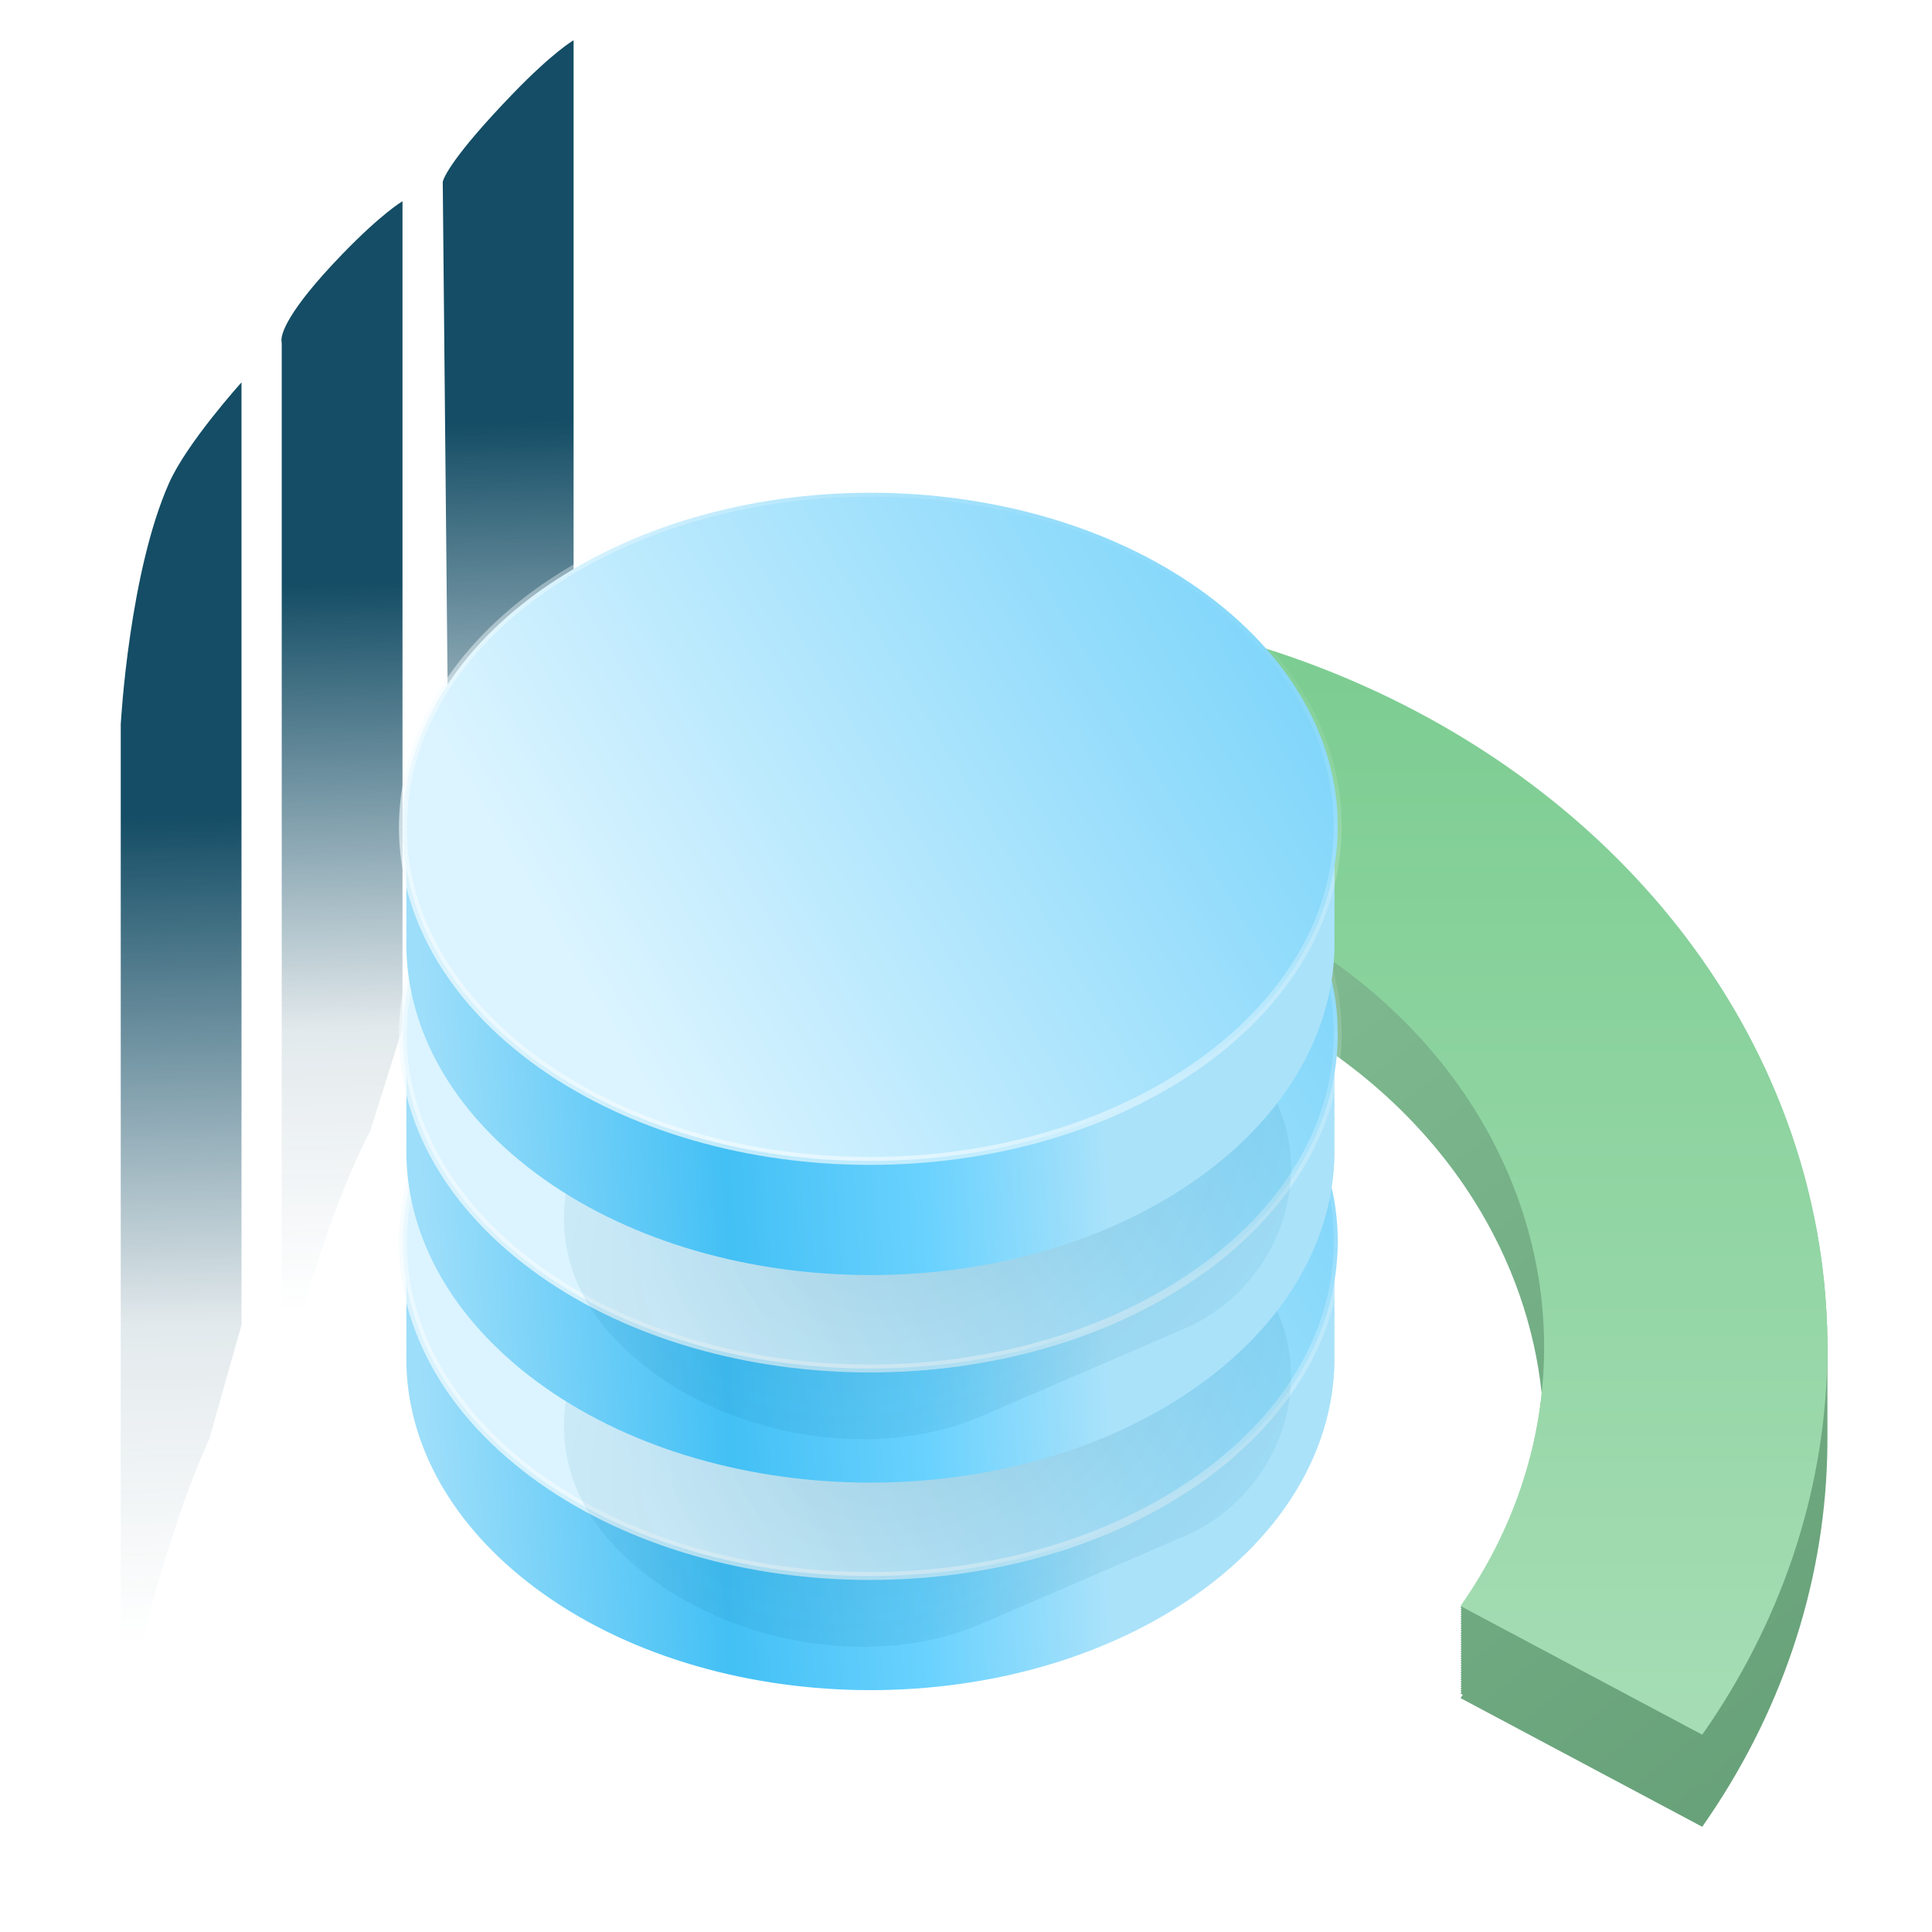<svg width="96" height="96" viewBox="0 0 96 96" fill="none" xmlns="http://www.w3.org/2000/svg">
<g clip-path="url(#clip0_2572_56538)">
<path fill-rule="evenodd" clip-rule="evenodd" d="M49.283 30.089C56.739 30.224 64.023 32.069 70.399 35.44C76.775 38.81 82.018 43.586 85.598 49.285C89.027 54.742 90.815 60.862 90.804 67.074L90.804 67.189L90.804 67.305L90.804 67.42L90.804 67.535L90.804 67.65L90.804 67.766L90.804 67.881L90.804 67.996L90.804 68.111L90.804 68.227V68.342V68.457L90.804 68.572L90.804 68.688L90.804 68.803L90.804 68.918L90.804 69.033L90.804 69.149L90.804 69.264L90.804 69.379L90.804 69.494L90.804 69.61L90.804 69.725L90.804 69.84L90.804 69.955L90.804 70.07L90.804 70.159C90.804 70.215 90.804 70.272 90.804 70.328L90.804 70.389C90.804 70.445 90.804 70.502 90.804 70.559L90.804 70.647L90.804 70.735C90.804 70.791 90.804 70.848 90.804 70.904L90.804 70.992L90.804 71.108L90.804 71.223C90.804 71.276 90.804 71.329 90.804 71.382C90.805 71.719 90.801 72.057 90.792 72.394C90.614 78.889 88.472 85.228 84.583 90.772L72.571 84.377C72.61 84.321 72.649 84.265 72.688 84.209L72.571 84.147L72.629 84.063L72.571 84.031L72.629 83.947L72.571 83.916L72.629 83.832L72.571 83.801L72.629 83.717L72.571 83.686L72.629 83.602L72.571 83.57L72.629 83.487L72.571 83.455L72.629 83.371L72.571 83.34L72.63 83.256L72.571 83.225L72.629 83.141L72.571 83.109L72.629 83.025L72.571 82.994L72.629 82.91L72.571 82.879L72.629 82.795L72.571 82.764L72.629 82.68L72.571 82.649L72.629 82.565L72.571 82.533L72.629 82.449L72.571 82.418L72.629 82.334L72.571 82.303L72.629 82.219L72.571 82.188L72.629 82.104L72.571 82.072L72.629 81.988L72.571 81.957L72.629 81.873L72.571 81.842L72.629 81.758L72.571 81.727L72.629 81.643L72.571 81.611L72.629 81.527L72.571 81.496L72.629 81.412L72.571 81.381L72.629 81.297L72.571 81.266L72.629 81.182L72.571 81.15L72.629 81.066L72.571 81.035L72.629 80.951L72.571 80.92L72.629 80.836L72.571 80.805L72.629 80.721L72.571 80.689L72.629 80.605L72.571 80.574L72.629 80.49L72.571 80.459L72.629 80.375L72.571 80.344L72.629 80.26L72.571 80.228L72.629 80.144L72.571 80.113L72.629 80.029L72.571 79.998L72.629 79.914L72.571 79.883C74.837 76.653 76.215 73.018 76.609 69.263C76.257 65.908 75.117 62.64 73.249 59.666C70.858 55.859 67.355 52.669 63.096 50.418C58.837 48.166 53.971 46.934 48.99 46.843L48.996 46.613C48.994 46.613 48.992 46.613 48.99 46.613L48.993 46.498L48.99 46.498L48.993 46.383L48.99 46.383L48.993 46.267L48.99 46.267L48.993 46.152L48.99 46.152L48.993 46.037L48.99 46.037L48.993 45.922L48.99 45.922L48.993 45.806L48.99 45.806L48.993 45.691L48.99 45.691L48.993 45.576L48.99 45.576L48.993 45.461L48.99 45.461L48.993 45.345L48.99 45.345L48.993 45.23L48.99 45.23L48.993 45.115L48.99 45.115L48.993 45L48.99 45L48.993 44.885L48.99 44.884L48.993 44.769L48.99 44.769L48.993 44.654L48.99 44.654L48.993 44.539L48.99 44.539L48.993 44.423L48.99 44.423L48.993 44.308L48.99 44.308L48.993 44.193L48.99 44.193L48.993 44.078L48.99 44.078L48.993 43.963L48.99 43.963L48.993 43.847L48.99 43.847L48.993 43.732L48.99 43.732L48.993 43.617L48.99 43.617L48.993 43.502L48.99 43.501L48.993 43.386L48.99 43.386L48.993 43.271L48.99 43.271L48.993 43.156L48.99 43.156L48.993 43.041L48.99 43.041L48.993 42.925L48.99 42.925L48.993 42.81L48.99 42.81L48.993 42.695L48.99 42.695L48.993 42.579L48.99 42.579L48.993 42.464L48.99 42.464L48.993 42.349L48.99 42.349L49.283 30.089Z" fill="url(#paint0_linear_2572_56538)"/>
<path d="M49.283 30.008C56.739 30.143 64.023 31.989 70.399 35.359C76.775 38.729 82.018 43.505 85.599 49.204C89.179 54.903 90.97 61.324 90.792 67.819C90.614 74.314 88.472 80.653 84.583 86.196L72.571 79.802C75.169 76.099 76.6 71.864 76.719 67.526C76.838 63.187 75.641 58.898 73.249 55.091C70.858 51.284 67.355 48.094 63.096 45.842C58.837 43.591 53.971 42.358 48.99 42.268L49.283 30.008Z" fill="url(#paint1_linear_2572_56538)"/>
<path d="M6 36.011C6 36.004 6 36.002 6 35.995C6.013 35.773 6.431 28.432 8.401 24C9.289 22 12 19 12 19C12 19 12 19 12 19V65.835C12 65.835 10.399 71.5 10.399 71.5C8.9 74.778 7.658 79.162 6.88 82.26C6.765 82.721 6 82.631 6 82.156V36.011Z" fill="url(#paint2_linear_2572_56538)"/>
<path d="M13.999 17.089C13.999 17.03 13.987 16.972 13.985 16.914C13.975 16.625 14.192 15.545 16.999 12.639C18.989 10.579 20 10 20 10C20 10 20 10 20 10V51.099C20 51.099 18.399 56.19 18.399 56.19C16.897 59.079 15.653 62.945 14.876 65.671C14.747 66.122 14 66.024 14 65.555L13.999 17.089Z" fill="url(#paint3_linear_2572_56538)"/>
<path d="M22 9.063C22 9.047 22.001 9.03 22.005 9.015C22.047 8.854 22.414 7.835 25.5 4.639C27.49 2.579 28.501 2 28.501 2C28.501 2 28.501 2 28.501 2V43.099C28.501 43.099 26.901 48.19 26.901 48.19C25.374 51.127 24.114 55.072 23.339 57.805C23.212 58.254 22.474 58.163 22.469 57.696L22 9.063Z" fill="url(#paint4_linear_2572_56538)"/>
<path fill-rule="evenodd" clip-rule="evenodd" d="M60.676 51.625C64.576 54.84 66.426 58.828 66.307 62.773C66.314 63.012 66.314 63.251 66.307 63.489C66.314 63.727 66.314 63.966 66.307 64.204C66.314 64.442 66.314 64.681 66.307 64.919C66.314 65.158 66.314 65.396 66.307 65.635C66.314 65.879 66.314 66.123 66.307 66.366C66.314 66.616 66.314 66.865 66.307 67.114C66.456 71.853 63.759 76.603 58.357 79.951C48.734 85.916 34.169 85.176 25.826 78.297C21.92 75.077 20.071 71.083 20.195 67.133C20.187 66.884 20.187 66.634 20.195 66.385C20.188 66.141 20.187 65.897 20.195 65.653C20.188 65.415 20.188 65.176 20.195 64.938C20.188 64.7 20.188 64.461 20.195 64.223C20.188 63.984 20.188 63.746 20.195 63.508C20.188 63.269 20.188 63.031 20.195 62.792C20.052 58.058 22.748 53.315 28.145 49.97C37.768 44.006 52.333 44.746 60.676 51.625Z" fill="url(#paint5_linear_2572_56538)"/>
<path d="M60.806 50.827C69.185 57.736 68.167 68.223 58.451 74.246C48.734 80.268 34.067 79.502 25.688 72.594C17.308 65.685 18.326 55.198 28.043 49.175C37.759 43.153 52.426 43.919 60.806 50.827Z" fill="url(#paint6_linear_2572_56538)" stroke="url(#paint7_linear_2572_56538)" stroke-width="0.393"/>
<g filter="url(#filter0_f_2572_56538)">
<rect width="23.56" height="34.572" rx="11.78" transform="matrix(0.658 0.753 -0.918 0.396 54.205 53.909)" fill="url(#paint8_radial_2572_56538)" fill-opacity="0.15"/>
</g>
<path fill-rule="evenodd" clip-rule="evenodd" d="M60.676 41.313C64.576 44.529 66.426 48.517 66.307 52.462C66.314 52.701 66.314 52.939 66.307 53.178C66.314 53.416 66.314 53.654 66.307 53.893C66.314 54.131 66.314 54.37 66.307 54.608C66.314 54.846 66.314 55.085 66.307 55.323C66.314 55.567 66.314 55.811 66.307 56.055C66.314 56.304 66.314 56.554 66.307 56.803C66.456 61.542 63.759 66.292 58.357 69.64C48.734 75.605 34.169 74.864 25.826 67.986C21.92 64.766 20.071 60.772 20.195 56.822C20.187 56.572 20.187 56.323 20.195 56.074C20.188 55.83 20.187 55.586 20.195 55.342C20.188 55.103 20.188 54.865 20.195 54.627C20.188 54.388 20.188 54.15 20.195 53.911C20.188 53.673 20.188 53.435 20.195 53.196C20.188 52.958 20.188 52.719 20.195 52.481C20.052 47.747 22.748 43.004 28.145 39.659C37.768 33.694 52.333 34.435 60.676 41.313Z" fill="url(#paint9_linear_2572_56538)"/>
<path d="M60.806 40.516C69.185 47.425 68.167 57.912 58.451 63.934C48.734 69.957 34.067 69.191 25.688 62.282C17.308 55.374 18.326 44.886 28.043 38.864C37.759 32.842 52.426 33.608 60.806 40.516Z" fill="url(#paint10_linear_2572_56538)" stroke="url(#paint11_linear_2572_56538)" stroke-width="0.393"/>
<g filter="url(#filter1_f_2572_56538)">
<rect width="23.56" height="34.572" rx="11.78" transform="matrix(0.658 0.753 -0.918 0.396 54.205 43.596)" fill="url(#paint12_radial_2572_56538)" fill-opacity="0.15"/>
</g>
<path fill-rule="evenodd" clip-rule="evenodd" d="M60.676 31.001C64.576 34.217 66.426 38.204 66.307 42.149C66.314 42.388 66.314 42.626 66.307 42.865C66.314 43.103 66.314 43.342 66.307 43.58C66.314 43.819 66.314 44.057 66.307 44.295C66.314 44.534 66.314 44.772 66.307 45.011C66.314 45.254 66.314 45.498 66.307 45.742C66.314 45.991 66.314 46.24 66.307 46.489C66.456 51.228 63.759 55.978 58.357 59.327C48.734 65.291 34.169 64.551 25.826 57.672C21.92 54.452 20.071 50.458 20.195 46.508C20.187 46.259 20.187 46.01 20.195 45.761C20.188 45.517 20.187 45.273 20.195 45.029C20.188 44.791 20.188 44.553 20.195 44.314C20.188 44.076 20.188 43.837 20.195 43.599C20.188 43.36 20.188 43.122 20.195 42.884C20.188 42.645 20.188 42.407 20.195 42.168C20.052 37.434 22.748 32.691 28.145 29.346C37.768 23.382 52.333 24.122 60.676 31.001Z" fill="url(#paint13_linear_2572_56538)"/>
<path d="M60.806 30.203C69.185 37.111 68.167 47.599 58.451 53.621C48.734 59.643 34.067 58.878 25.688 51.969C17.308 45.06 18.326 34.573 28.043 28.551C37.759 22.528 52.426 23.294 60.806 30.203Z" fill="url(#paint14_linear_2572_56538)" stroke="url(#paint15_linear_2572_56538)" stroke-width="0.393"/>
</g>
<defs>
<filter id="filter0_f_2572_56538" x="11.847" y="41.548" width="68.473" height="56.158" filterUnits="userSpaceOnUse" color-interpolation-filters="sRGB">
<feFlood flood-opacity="0" result="BackgroundImageFix"/>
<feBlend mode="normal" in="SourceGraphic" in2="BackgroundImageFix" result="shape"/>
<feGaussianBlur stdDeviation="7.937" result="effect1_foregroundBlur_2572_56538"/>
</filter>
<filter id="filter1_f_2572_56538" x="11.847" y="31.235" width="68.473" height="56.158" filterUnits="userSpaceOnUse" color-interpolation-filters="sRGB">
<feFlood flood-opacity="0" result="BackgroundImageFix"/>
<feBlend mode="normal" in="SourceGraphic" in2="BackgroundImageFix" result="shape"/>
<feGaussianBlur stdDeviation="7.937" result="effect1_foregroundBlur_2572_56538"/>
</filter>
<linearGradient id="paint0_linear_2572_56538" x1="-10.159" y1="18.617" x2="89.162" y2="142.057" gradientUnits="userSpaceOnUse">
<stop stop-color="#A0DCB0"/>
<stop offset="1" stop-color="#538C65"/>
</linearGradient>
<linearGradient id="paint1_linear_2572_56538" x1="48.402" y1="30" x2="48.402" y2="103.871" gradientUnits="userSpaceOnUse">
<stop stop-color="#7ACC90"/>
<stop offset="1" stop-color="#B4E2C0"/>
</linearGradient>
<linearGradient id="paint2_linear_2572_56538" x1="9.2" y1="40.54" x2="10.392" y2="81.594" gradientUnits="userSpaceOnUse">
<stop stop-color="#144D65"/>
<stop offset="0.616" stop-color="#144D65" stop-opacity="0.12"/>
<stop offset="1" stop-color="#144D65" stop-opacity="0"/>
<stop offset="1" stop-color="#144D65" stop-opacity="0"/>
<stop offset="1" stop-color="#144D65" stop-opacity="0"/>
</linearGradient>
<linearGradient id="paint3_linear_2572_56538" x1="17.192" y1="28.951" x2="18.113" y2="65.077" gradientUnits="userSpaceOnUse">
<stop stop-color="#144D65"/>
<stop offset="0.616" stop-color="#144D65" stop-opacity="0.12"/>
<stop offset="1" stop-color="#144D65" stop-opacity="0"/>
<stop offset="1" stop-color="#144D65" stop-opacity="0"/>
<stop offset="1" stop-color="#144D65" stop-opacity="0"/>
</linearGradient>
<linearGradient id="paint4_linear_2572_56538" x1="25.467" y1="20.951" x2="26.319" y2="57.081" gradientUnits="userSpaceOnUse">
<stop stop-color="#144D65"/>
<stop offset="0.616" stop-color="#144D65" stop-opacity="0.12"/>
<stop offset="1" stop-color="#144D65" stop-opacity="0"/>
<stop offset="1" stop-color="#144D65" stop-opacity="0"/>
<stop offset="1" stop-color="#144D65" stop-opacity="0"/>
</linearGradient>
<linearGradient id="paint5_linear_2572_56538" x1="67.703" y1="73.216" x2="20.452" y2="76.079" gradientUnits="userSpaceOnUse">
<stop offset="0.273" stop-color="#AAE2FA"/>
<stop offset="0.465" stop-color="#6AD2FE"/>
<stop offset="0.674" stop-color="#43C0F5"/>
<stop offset="0.981" stop-color="#9DDEFA"/>
</linearGradient>
<linearGradient id="paint6_linear_2572_56538" x1="117.196" y1="41.788" x2="39.672" y2="87.465" gradientUnits="userSpaceOnUse">
<stop stop-color="#06ADF4"/>
<stop offset="1" stop-color="#DBF4FF"/>
</linearGradient>
<linearGradient id="paint7_linear_2572_56538" x1="55.104" y1="44.436" x2="25.946" y2="87.895" gradientUnits="userSpaceOnUse">
<stop stop-color="white" stop-opacity="0"/>
<stop offset="1" stop-color="#EBF9FF"/>
</linearGradient>
<radialGradient id="paint8_radial_2572_56538" cx="0" cy="0" r="1" gradientUnits="userSpaceOnUse" gradientTransform="translate(11.78 17.286) rotate(75.793) scale(42.287 27.017)">
<stop stop-color="#013F59"/>
<stop offset="1" stop-color="#00A5EC" stop-opacity="0"/>
</radialGradient>
<linearGradient id="paint9_linear_2572_56538" x1="67.703" y1="62.905" x2="20.452" y2="65.768" gradientUnits="userSpaceOnUse">
<stop offset="0.273" stop-color="#AAE2FA"/>
<stop offset="0.465" stop-color="#6AD2FE"/>
<stop offset="0.674" stop-color="#43C0F5"/>
<stop offset="0.981" stop-color="#9DDEFA"/>
</linearGradient>
<linearGradient id="paint10_linear_2572_56538" x1="117.196" y1="31.477" x2="39.672" y2="77.154" gradientUnits="userSpaceOnUse">
<stop stop-color="#06ADF4"/>
<stop offset="1" stop-color="#DBF4FF"/>
</linearGradient>
<linearGradient id="paint11_linear_2572_56538" x1="55.104" y1="34.124" x2="25.946" y2="77.584" gradientUnits="userSpaceOnUse">
<stop stop-color="white" stop-opacity="0"/>
<stop offset="1" stop-color="#EBF9FF"/>
</linearGradient>
<radialGradient id="paint12_radial_2572_56538" cx="0" cy="0" r="1" gradientUnits="userSpaceOnUse" gradientTransform="translate(11.78 17.286) rotate(75.793) scale(42.287 27.017)">
<stop stop-color="#013F59"/>
<stop offset="1" stop-color="#00A5EC" stop-opacity="0"/>
</radialGradient>
<linearGradient id="paint13_linear_2572_56538" x1="67.703" y1="52.592" x2="20.452" y2="55.455" gradientUnits="userSpaceOnUse">
<stop offset="0.273" stop-color="#AAE2FA"/>
<stop offset="0.465" stop-color="#6AD2FE"/>
<stop offset="0.674" stop-color="#43C0F5"/>
<stop offset="0.981" stop-color="#9DDEFA"/>
</linearGradient>
<linearGradient id="paint14_linear_2572_56538" x1="117.196" y1="21.163" x2="39.672" y2="66.84" gradientUnits="userSpaceOnUse">
<stop stop-color="#06ADF4"/>
<stop offset="1" stop-color="#DBF4FF"/>
</linearGradient>
<linearGradient id="paint15_linear_2572_56538" x1="55.104" y1="23.811" x2="25.946" y2="67.271" gradientUnits="userSpaceOnUse">
<stop stop-color="white" stop-opacity="0"/>
<stop offset="1" stop-color="#EBF9FF"/>
</linearGradient>
<clipPath id="clip0_2572_56538">
<rect width="96" height="96" fill="white"/>
</clipPath>
</defs>
</svg>
